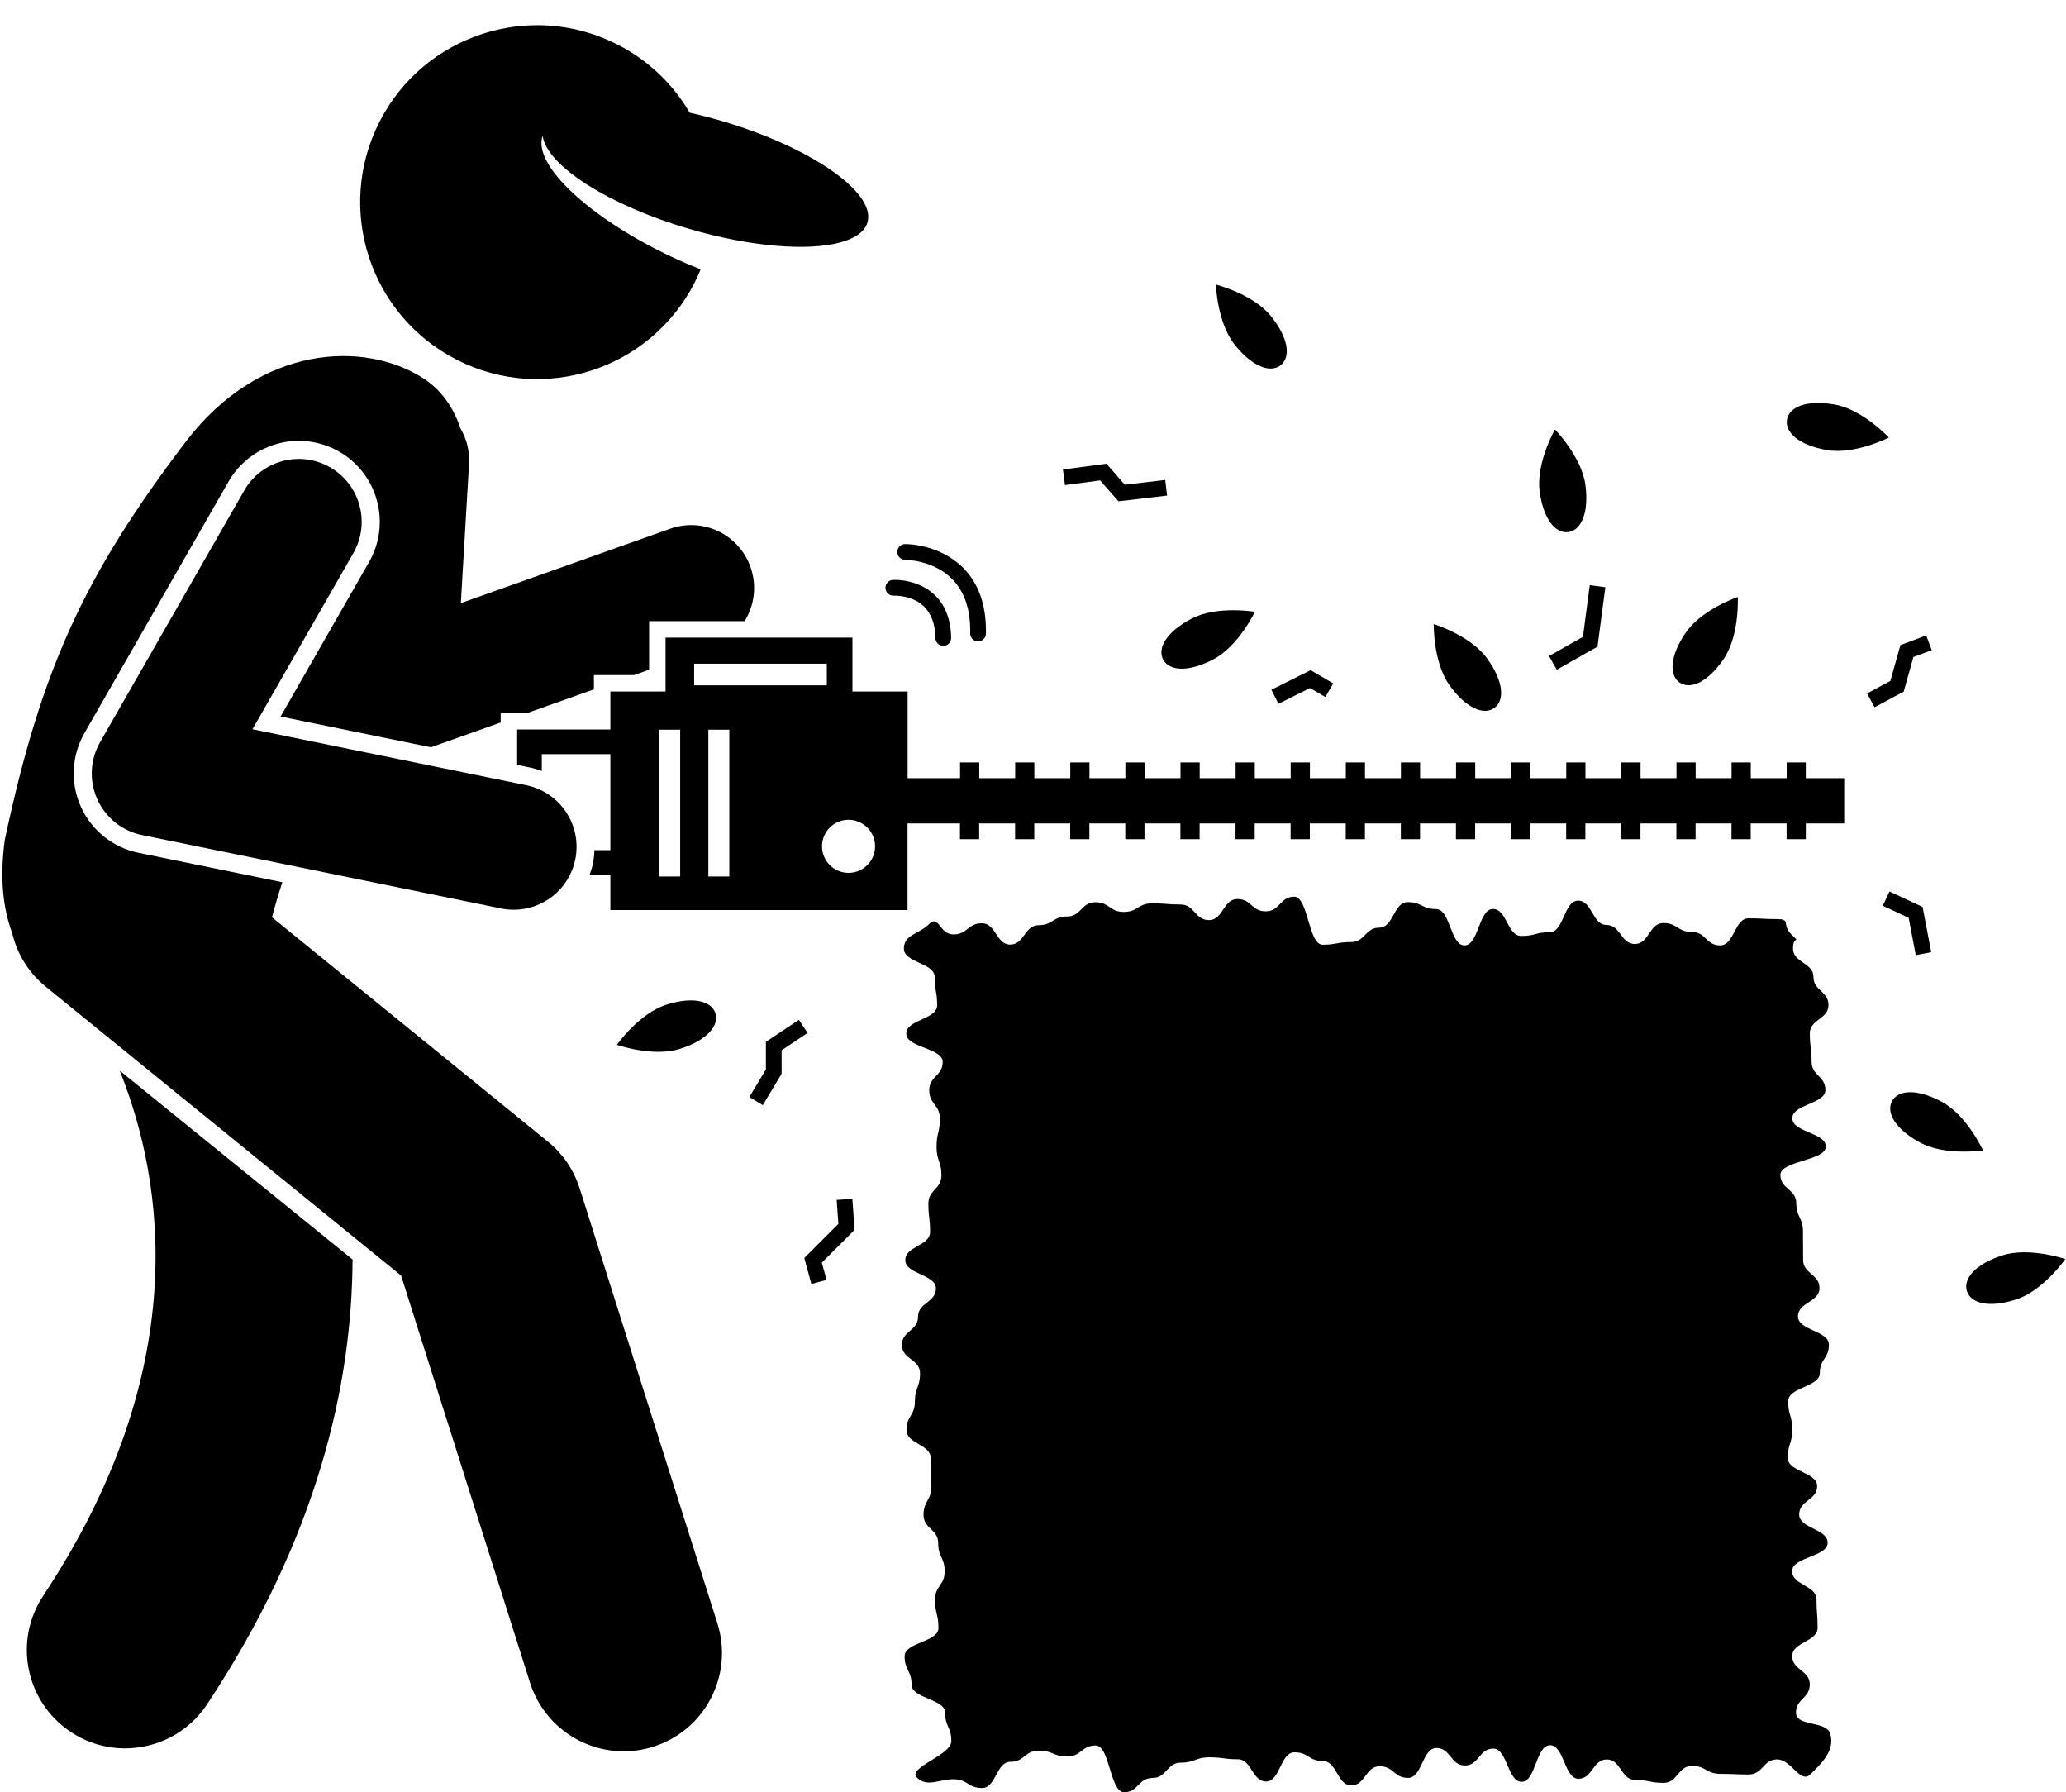 <?xml version="1.0" encoding="UTF-8"?><svg xmlns="http://www.w3.org/2000/svg" xmlns:xlink="http://www.w3.org/1999/xlink" height="227.9" preserveAspectRatio="xMidYMid meet" version="1.0" viewBox="-0.3 -3.2 262.8 227.9" width="262.8" zoomAndPan="magnify"><g id="change1_1"><path d="M225.762,220.557c1.805,0,2.95,3.168,4.227,1.892c1.276-1.276,3.162-2.944,2.53-5.134c-0.5-1.733-4.366-0.896-4.366-2.7 c0-1.801,1.754-1.801,1.754-3.603c0-1.801-2.233-1.801-2.233-3.602c0-1.801,3.23-1.801,3.23-3.601c0-1.801-0.142-1.801-0.142-3.602 c0-1.801-3.102-1.801-3.102-3.602s4.522-1.801,4.522-3.602c0-1.8-3.623-1.8-3.623-3.601c0-1.799,2.289-1.799,2.289-3.599 c0-1.801-3.738-1.801-3.738-3.601c0-1.799,0.57-1.799,0.57-3.598c0-1.8-0.522-1.8-0.522-3.6c0-1.798,4.03-1.798,4.03-3.596 c0-1.8,1.152-1.8,1.152-3.6c0-1.798-3.935-1.798-3.935-3.595c0-1.8,2.738-1.8,2.738-3.6c0-1.8-2.083-1.8-2.083-3.599 c0-1.8-0.017-1.8-0.017-3.599c0-1.799-0.854-1.799-0.854-3.599c0-1.8-2.021-1.8-2.021-3.6c0-1.799,5.785-1.799,5.785-3.598 c0-1.8-4.265-1.8-4.265-3.6c0-1.799,4.208-1.799,4.208-3.598c0-1.799-1.755-1.799-1.755-3.597c0-1.8-0.227-1.8-0.227-3.599 c0-1.799,2.373-1.799,2.373-3.598c0-1.798-1.912-1.798-1.912-3.597c0-1.799-2.6-1.799-2.6-3.597c0-1.8,1.075-0.524-0.201-1.793 c-1.284-1.276-0.014-1.953-1.825-1.953s-1.811-0.098-3.621-0.098c-1.808,0-1.808,3.444-3.615,3.444 c-1.807,0-1.807-1.711-3.615-1.711c-1.807,0-1.807-1.132-3.614-1.132c-1.807,0-1.807,2.664-3.615,2.664 c-1.808,0-1.808-2.421-3.615-2.421s-1.807-3.089-3.615-3.089c-1.807,0-1.807,4.012-3.613,4.012c-1.806,0-1.806,0.476-3.612,0.476 c-1.807,0-1.807-3.429-3.614-3.429c-1.805,0-1.805,4.631-3.61,4.631c-1.806,0-1.806-4.622-3.613-4.622 c-1.804,0-1.804-0.885-3.608-0.885c-1.806,0-1.806,3.249-3.612,3.249s-1.806,1.835-3.612,1.835c-1.807,0-1.807,0.336-3.613,0.336 c-1.806,0-1.806-6.108-3.612-6.108s-1.806,1.863-3.612,1.863c-1.806,0-1.806-1.567-3.612-1.567c-1.806,0-1.806,2.682-3.613,2.682 c-1.806,0-1.806-1.986-3.611-1.986c-1.806,0-1.806-0.146-3.613-0.146c-1.806,0-1.806,1.092-3.611,1.092 c-1.805,0-1.805-1.233-3.61-1.233c-1.806,0-1.806,1.812-3.612,1.812c-1.806,0-1.806,1.109-3.611,1.109 c-1.805,0-1.805,2.462-3.609,2.462c-1.805,0-1.805-2.71-3.61-2.71c-1.806,0-1.806,1.421-3.613,1.421 c-1.805,0-1.836-2.582-3.113-1.306c-1.276,1.276-3.195,1.307-3.195,3.111s3.916,1.804,3.916,3.609c0,1.801,0.315,1.801,0.315,3.603 c0,1.801-3.925,1.801-3.925,3.602c0,1.801,4.632,1.801,4.632,3.601c0,1.801-1.712,1.801-1.712,3.602s1.352,1.801,1.352,3.602 s-0.422,1.801-0.422,3.602c0,1.8,0.621,1.8,0.621,3.601c0,1.799-1.659,1.799-1.659,3.599c0,1.801,0.217,1.801,0.217,3.601 c0,1.799-3.153,1.799-3.153,3.598c0,1.8,3.895,1.8,3.895,3.6c0,1.798-2.276,1.798-2.276,3.596c0,1.8-2.056,1.8-2.056,3.6 c0,1.798,2.311,1.798,2.311,3.595c0,1.8-0.655,1.8-0.655,3.6c0,1.8-1.068,1.8-1.068,3.599c0,1.8,3.078,1.8,3.078,3.599 c0,1.799,0.089,1.799,0.089,3.599c0,1.8-0.999,1.8-0.999,3.6c0,1.799,1.865,1.799,1.865,3.598c0,1.8,0.822,1.8,0.822,3.6 c0,1.799-1.225,1.799-1.225,3.598c0,1.799,0.437,1.799,0.437,3.597c0,1.8-4.306,1.8-4.306,3.599c0,1.799,0.885,1.799,0.885,3.598 c0,1.798,4.275,1.798,4.275,3.596c0,1.799,0.784,1.799,0.784,3.597c0,1.8-5.652,3.371-4.375,4.64 c1.284,1.276,2.844,0.206,4.655,0.206c1.811,0,1.811,1.112,3.621,1.112c1.808,0,1.808-3.332,3.615-3.332 c1.807,0,1.807-1.417,3.615-1.417c1.807,0,1.807,0.737,3.614,0.737c1.807,0,1.807-1.394,3.615-1.394 c1.808,0,1.808,5.949,3.615,5.949s1.807-1.817,3.615-1.817c1.807,0,1.807-1.95,3.613-1.95c1.806,0,1.806-0.674,3.612-0.674 c1.807,0,1.807,0.244,3.614,0.244c1.805,0,1.805,2.827,3.61,2.827c1.806,0,1.806-3.71,3.613-3.71c1.804,0,1.804,1.11,3.608,1.11 c1.806,0,1.806,3.099,3.612,3.099s1.806-2.434,3.612-2.434c1.807,0,1.807,1.479,3.613,1.479c1.806,0,1.806-3.805,3.612-3.805 c1.806,0,1.806,2.226,3.612,2.226c1.806,0,1.806-2.151,3.612-2.151c1.806,0,1.806,4.228,3.613,4.228 c1.806,0,1.806-4.652,3.611-4.652c1.806,0,1.806,4.267,3.613,4.267c1.806,0,1.806-2.457,3.611-2.457 c1.805,0,1.805,2.606,3.61,2.606c1.806,0,1.806,0.369,3.612,0.369c1.806,0,1.806-2.153,3.611-2.153 c1.805,0,1.805,1.008,3.609,1.008c1.805,0,1.805,0.079,3.61,0.079C223.956,222.473,223.956,220.557,225.762,220.557z" fill="inherit"/><path d="M229.411,93.76h-2.441v2.005h-4.568V93.76h-2.441v2.005h-4.569V93.76h-2.441v2.005h-4.569V93.76h-2.441v2.005h-4.569V93.76 h-2.441v2.005h-4.569V93.76h-2.44v2.005h-4.569V93.76h-2.441v2.005h-4.57V93.76h-2.441v2.005h-4.569V93.76h-2.441v2.005h-4.568 V93.76h-2.442v2.005h-4.568V93.76h-2.441v2.005h-4.569V93.76h-2.441v2.005h-4.569V93.76h-2.441v2.005h-4.57V93.76h-2.439v2.005 h-4.57V93.76h-2.441v2.005h-4.569V93.76h-2.441v2.005h-6.671V84.747h-7.018v-6.86H84.358v6.86H77.34v4.825H65.481v4.504l1.62,0.331 c0.526,0.108,1.028,0.265,1.517,0.446v-2.145h8.722v12.209h-2.021c-0.022,0.544-0.076,1.093-0.188,1.643 c-0.106,0.516-0.256,1.014-0.435,1.496h2.644v4.482h37.8V101.52h6.671v2.007h2.441v-2.007h4.569v2.007h2.441v-2.007h4.57v2.007 h2.439v-2.007h4.57v2.007h2.441v-2.007h4.569v2.007h2.441v-2.007h4.569v2.007h2.441v-2.007h4.568v2.007h2.442v-2.007h4.568v2.007 h2.441v-2.007h4.569v2.007h2.441v-2.007h4.57v2.007h2.441v-2.007h4.569v2.007h2.44v-2.007h4.569v2.007h2.441v-2.007h4.569v2.007 h2.441v-2.007h4.569v2.007h2.441v-2.007h4.569v2.007h2.441v-2.007h4.568v2.007h2.441v-2.007h4.885v-5.755h-4.885V93.76z M87.997,83.956v-2.75h16.875v2.75H87.997z M86.22,108.266h-2.667V89.599h2.667V108.266z M92.47,108.266h-2.667V89.599h2.667 V108.266z M107.637,107.807c-1.864,0-3.375-1.511-3.375-3.375c0-1.864,1.511-3.375,3.375-3.375s3.375,1.511,3.375,3.375 C111.012,106.296,109.502,107.807,107.637,107.807z" fill="inherit"/><path d="M5.193,199.747c-3.812,5.756-2.235,13.513,3.52,17.324c2.124,1.406,4.521,2.079,6.891,2.079 c4.053,0,8.028-1.968,10.434-5.599c14.014-21.161,18.438-40.575,18.507-56.576L14.93,132.963 C20.678,147.311,24.17,171.092,5.193,199.747z" fill="inherit"/><path d="M17.31,105.256c-3.228-0.66-5.966-2.847-7.323-5.85c-1.357-3.002-1.189-6.502,0.448-9.362l18.333-32 c1.831-3.196,5.258-5.182,8.944-5.182c1.788,0,3.557,0.472,5.114,1.366c2.386,1.367,4.098,3.583,4.819,6.237 c0.721,2.655,0.364,5.432-1.003,7.819L35.391,87.926l19.122,3.909l8.876-3.153V87.48h2.092h1.288l8.478-3.012v-1.812h2.092h3.01 l1.919-0.682v-4.086v-2.092h2.091h10.059c1.236-1.995,1.591-4.51,0.744-6.893c-1.479-4.164-6.056-6.339-10.216-4.86l-26.627,9.46 l1.041-17.702c0.097-1.641-0.31-3.195-1.084-4.514c-0.878-2.657-2.447-4.914-4.775-6.405c-7.409-4.744-20.617-4.307-30.068,7.958 C10.537,69.78,4.953,81.756,0.304,103.633c-0.652,4.858-0.216,8.714,0.94,11.815c0.611,2.594,2.04,5.016,4.268,6.827l4.605,3.744 l40.606,33.008l16.396,51.768c1.688,5.326,6.609,8.729,11.914,8.729c1.25,0,2.522-0.189,3.777-0.587 c6.581-2.084,10.227-9.11,8.143-15.691l-17.526-55.333c-0.737-2.326-2.139-4.386-4.032-5.925l-35.1-28.532l0.004-0.002 c0.389-1.487,0.829-2.972,1.313-4.455L17.31,105.256z" fill="inherit"/><path d="M47.97,12.294c-5.64,11.074-1.235,24.622,9.836,30.262c11.076,5.641,24.622,1.236,30.262-9.839 c0.279-0.547,0.526-1.102,0.756-1.66c-1.192-0.472-2.401-0.989-3.622-1.562c-10.55-4.955-17.804-11.781-16.475-15.42 c0.493,3.748,8.303,8.806,18.671,11.841c7.825,2.292,15.058,2.833,19.182,1.717c1.882-0.509,3.117-1.362,3.465-2.552 c1.113-3.799-7.224-9.584-18.619-12.921c-1.356-0.397-2.691-0.738-3.998-1.03c-2.1-3.591-5.214-6.646-9.197-8.675 C67.16-3.184,53.611,1.22,47.97,12.294z" fill="inherit"/><path d="M72.876,106.1c0.885-4.329-1.907-8.555-6.236-9.44l-34.826-7.118l12.833-22.4c2.196-3.834,0.869-8.722-2.965-10.918 c-3.833-2.198-8.723-0.869-10.918,2.964l-18.333,32c-1.276,2.228-1.406,4.932-0.349,7.271s3.173,4.029,5.688,4.543l45.666,9.333 c0.54,0.11,1.079,0.164,1.61,0.164C68.768,112.5,72.102,109.888,72.876,106.1z" fill="inherit"/><path d="M189.789,86.834c1.315-0.95,1.206-3.346-0.923-6.292c-2.129-2.945-6.786-4.374-6.786-4.374s-0.104,4.87,2.024,7.816 C186.233,86.929,188.474,87.785,189.789,86.834z" fill="inherit"/><path d="M218.964,80.594c2.039-3.008,1.787-7.873,1.787-7.873s-4.612,1.569-6.65,4.578c-2.039,3.008-2.075,5.407-0.732,6.317 C214.712,84.525,216.926,83.603,218.964,80.594z" fill="inherit"/><path d="M197.491,51.419c0,0-2.413,4.232-1.945,7.836c0.468,3.604,2.03,5.424,3.639,5.215c1.609-0.209,2.655-2.367,2.187-5.971 C200.904,54.894,197.491,51.419,197.491,51.419z" fill="inherit"/><path d="M161.368,37.003c-2.28-2.83-7.005-4.013-7.005-4.013s0.15,4.869,2.43,7.699c2.28,2.83,4.563,3.567,5.826,2.549 C163.882,42.22,163.648,39.833,161.368,37.003z" fill="inherit"/><path d="M147.649,80.666c0.747,1.44,3.133,1.684,6.359,0.01c3.226-1.673,5.323-6.07,5.323-6.07s-4.802-0.818-8.028,0.855 C148.077,77.134,146.902,79.226,147.649,80.666z" fill="inherit"/><path d="M239.969,52.447c0,0-3.316-3.569-6.894-4.201c-3.579-0.632-5.783,0.314-6.065,1.912c-0.282,1.598,1.464,3.242,5.043,3.874 C235.632,54.664,239.969,52.447,239.969,52.447z" fill="inherit"/><path d="M246.729,136.938c-3.195-1.731-5.585-1.53-6.358-0.104c-0.773,1.426,0.364,3.538,3.56,5.27 c3.195,1.731,8.011,0.999,8.011,0.999S249.924,138.67,246.729,136.938z" fill="inherit"/><path d="M254.349,156.469c-3.454,1.13-4.951,3.004-4.447,4.546c0.505,1.542,2.82,2.168,6.274,1.038 c3.454-1.13,6.234-5.13,6.234-5.13S257.803,155.339,254.349,156.469z" fill="inherit"/><path d="M113.271,70.552c-0.551,0.034-0.971,0.508-0.937,1.06c0.033,0.551,0.506,0.982,1.06,0.937 c0.027,0.004,2.243-0.095,3.763,1.309c0.985,0.911,1.501,2.288,1.532,4.093c0.01,0.546,0.455,0.983,1,0.983 c0.006,0,0.012,0,0.018,0c0.552-0.01,0.992-0.465,0.982-1.017c-0.041-2.372-0.772-4.231-2.175-5.527 C116.348,70.388,113.393,70.541,113.271,70.552z" fill="inherit"/><path d="M114.83,65.994c-0.552,0.004-0.996,0.455-0.992,1.007c0.004,0.55,0.451,0.993,1,0.993c0.002,0,0.005,0,0.008,0 c0,0,0.001,0,0.002,0c0.1,0,3.577,0.025,5.976,2.456c1.582,1.604,2.353,3.924,2.289,6.897c-0.012,0.552,0.427,1.009,0.979,1.021 c0.008,0,0.015,0,0.021,0c0.543,0,0.988-0.434,1-0.979c0.074-3.534-0.89-6.341-2.865-8.344 C119.236,65.993,115.028,65.981,114.83,65.994z" fill="inherit"/><path d="M197.725 81.973L202.909 79.04 203.904 71.481 201.921 71.22 201.055 77.79 196.741 80.233z" fill="inherit"/><path d="M166.334 84.302L168.283 85.444 169.294 83.719 166.411 82.027 161.425 84.52 162.32 86.309z" fill="inherit"/><path d="M243.39 118.269L245.355 117.895 244.259 112.142 240.045 110.175 239.2 111.988 242.486 113.522z" fill="inherit"/><path d="M243.087 80.359L245.422 79.481 244.717 77.609 241.435 78.844 240.16 83.4 237.203 84.987 238.148 86.75 241.857 84.759z" fill="inherit"/><path d="M97.123 129.296L97.123 132.805 95.015 136.317 96.73 137.346 99.123 133.359 99.123 130.367 102.427 128.164 101.318 126.5z" fill="inherit"/><path d="M102.908 160.094L104.837 159.569 104.24 157.379 108.403 153.216 108.12 149.26 106.126 149.403 106.342 152.447 102.005 156.785z" fill="inherit"/><path d="M84.434,124.584c-3.461,1.108-6.266,5.09-6.266,5.09s4.597,1.613,8.058,0.505c3.461-1.108,4.97-2.972,4.476-4.517 C90.207,124.117,87.895,123.476,84.434,124.584z" fill="inherit"/><path d="M142.779 58.443L140.438 55.77 134.907 56.507 135.17 58.489 139.639 57.894 141.966 60.553 148.156 59.825 147.921 57.838z" fill="inherit"/></g></svg>